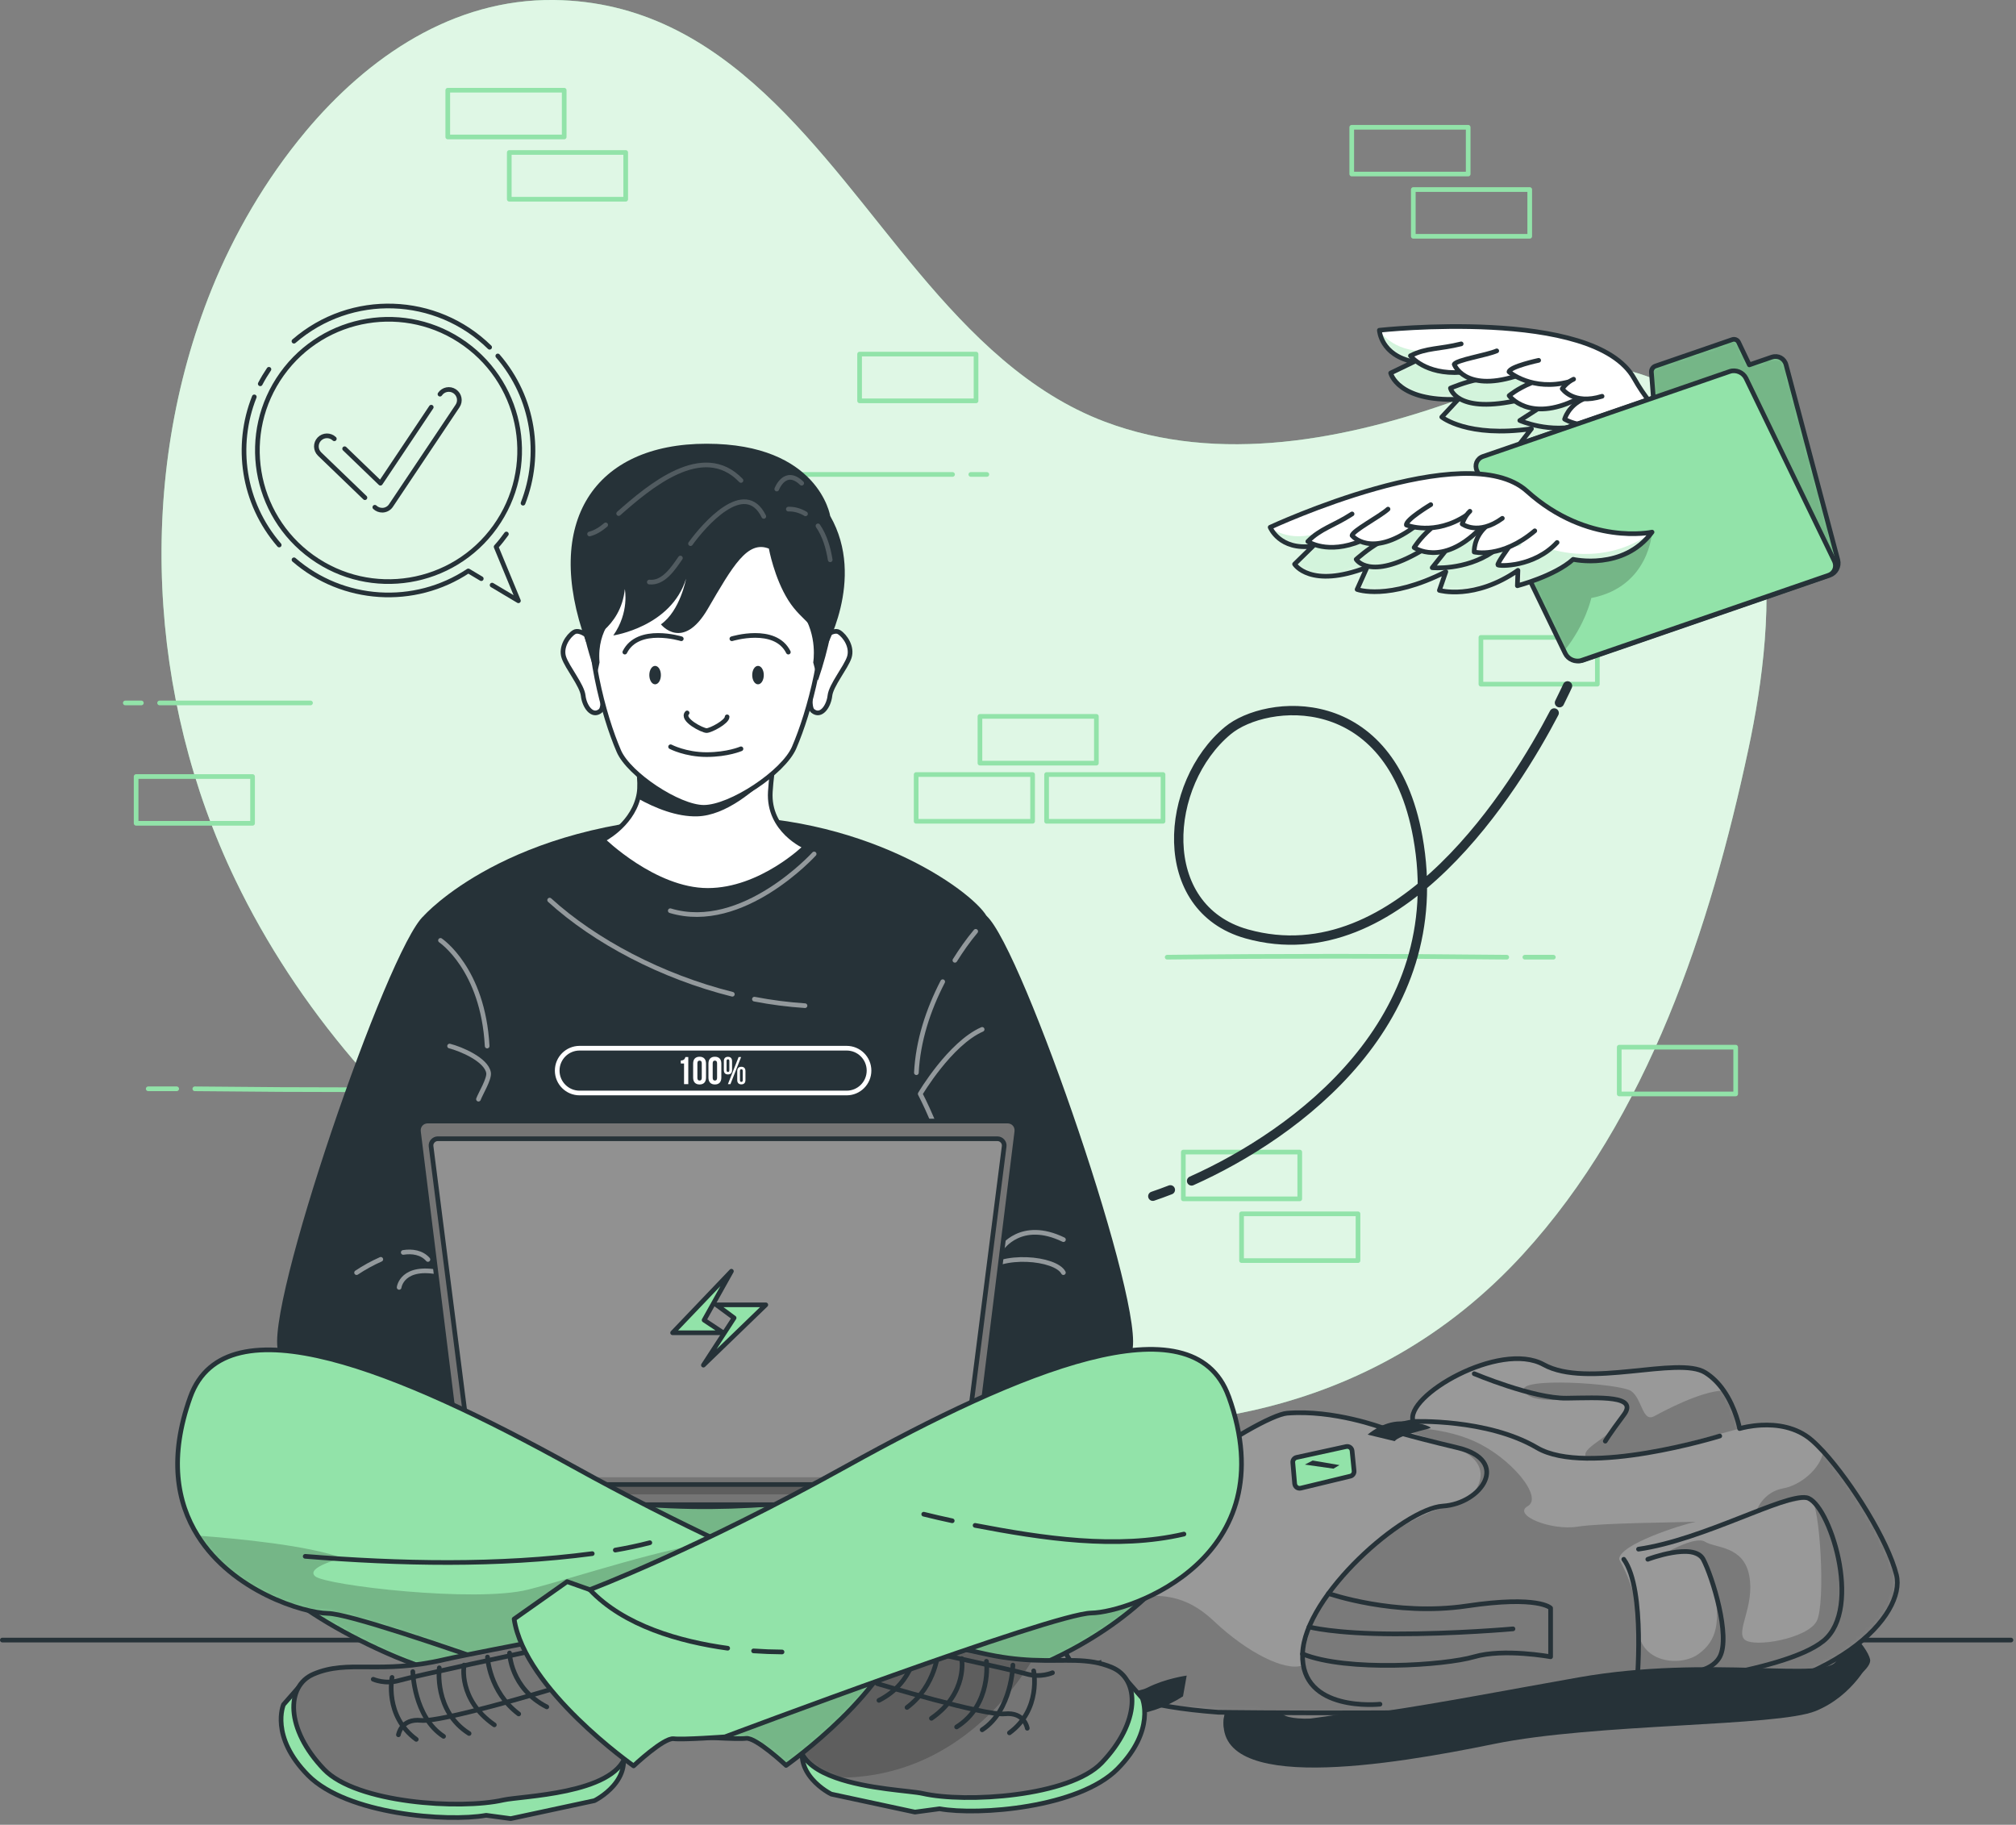 <?xml version="1.0" encoding="UTF-8"?>
<svg xmlns="http://www.w3.org/2000/svg" width="432" height="391" viewBox="0 0 432 391" fill="none">
  <rect x="0" y="0" width="432" height="391" fill="#808080" stroke="none"/>
  <g clip-path="url(#clip0_1926_209)">
    <path d="M65.41 28.26C78.86 12.18 97.05 -0.26 118.72 -3.53577e-06C155.71 0.46 175.7 33.2 196.94 58.47C207.95 71.57 220.43 84.21 236.77 90.37C261.29 99.6 288.58 94.21 312.47 85.64C323.17 81.8 335.84 76.4 347.89 79.16C384.52 87.54 380.7 132.25 374.65 160.55C366.48 198.76 353.2 239.45 326.29 268.82C261.86 339.11 145.91 296.02 87.8 239.93C83.53 235.81 79.43 231.5 75.59 226.98C65.64 215.28 57.09 202.38 50.43 188.53C31.68 149.59 29.11 102.24 45.35 61.99C50.07 50.29 56.91 38.44 65.42 28.26H65.41Z" fill="#92E3A9"></path>
    <path opacity="0.7" d="M65.41 28.26C78.86 12.18 97.05 -0.26 118.72 -3.53577e-06C155.71 0.46 175.7 33.2 196.94 58.47C207.95 71.57 220.43 84.21 236.77 90.37C261.29 99.6 288.58 94.21 312.47 85.64C323.17 81.8 335.84 76.4 347.89 79.16C384.52 87.54 380.7 132.25 374.65 160.55C366.48 198.76 353.2 239.45 326.29 268.82C261.86 339.11 145.91 296.02 87.8 239.93C83.53 235.81 79.43 231.5 75.59 226.98C65.64 215.28 57.09 202.38 50.43 188.53C31.68 149.59 29.11 102.24 45.35 61.99C50.07 50.29 56.91 38.44 65.42 28.26H65.41Z" fill="white"></path>
    <path d="M266.05 270.11H291V260.09H266.05V270.11Z" stroke="#92E3A9" stroke-linecap="round" stroke-linejoin="round"></path>
    <path d="M253.57 256.88H278.52V246.86H253.57V256.88Z" stroke="#92E3A9" stroke-linecap="round" stroke-linejoin="round"></path>
    <path d="M196.32 175.98H221.27V165.96H196.32V175.98Z" stroke="#92E3A9" stroke-linecap="round" stroke-linejoin="round"></path>
    <path d="M209.99 163.52H234.94V153.5H209.99V163.52Z" stroke="#92E3A9" stroke-linecap="round" stroke-linejoin="round"></path>
    <path d="M302.85 50.63H327.8V40.61H302.85V50.63Z" stroke="#92E3A9" stroke-linecap="round" stroke-linejoin="round"></path>
    <path d="M289.66 37.29H314.61V27.27L289.66 27.27V37.29Z" stroke="#92E3A9" stroke-linecap="round" stroke-linejoin="round"></path>
    <path d="M109.13 42.69H134.08V32.67H109.13V42.69Z" stroke="#92E3A9" stroke-linecap="round" stroke-linejoin="round"></path>
    <path d="M95.95 29.35L120.9 29.35V19.33L95.95 19.33V29.35Z" stroke="#92E3A9" stroke-linecap="round" stroke-linejoin="round"></path>
    <path d="M184.2 85.89H209.15V75.87H184.2V85.89Z" stroke="#92E3A9" stroke-linecap="round" stroke-linejoin="round"></path>
    <path d="M317.34 146.6H342.29V136.58H317.34V146.6Z" stroke="#92E3A9" stroke-linecap="round" stroke-linejoin="round"></path>
    <path d="M346.98 234.4H371.93V224.38H346.98V234.4Z" stroke="#92E3A9" stroke-linecap="round" stroke-linejoin="round"></path>
    <path d="M224.27 175.98H249.22V165.96H224.27V175.98Z" stroke="#92E3A9" stroke-linecap="round" stroke-linejoin="round"></path>
    <path d="M322.87 205.1C298.62 204.83 273.62 204.83 250.11 205.1" stroke="#92E3A9" stroke-linecap="round" stroke-linejoin="round"></path>
    <path d="M332.86 205.1H326.76" stroke="#92E3A9" stroke-linecap="round" stroke-linejoin="round"></path>
    <path d="M41.75 233.3C66 233.57 91 233.57 114.51 233.3" stroke="#92E3A9" stroke-linecap="round" stroke-linejoin="round"></path>
    <path d="M31.76 233.3H37.86" stroke="#92E3A9" stroke-linecap="round" stroke-linejoin="round"></path>
    <path d="M208.03 101.66H211.47" stroke="#92E3A9" stroke-linecap="round" stroke-linejoin="round"></path>
    <path d="M171.78 101.66H204.12" stroke="#92E3A9" stroke-linecap="round" stroke-linejoin="round"></path>
    <path d="M54.12 166.39H29.17V176.41H54.12V166.39Z" stroke="#92E3A9" stroke-linecap="round" stroke-linejoin="round"></path>
    <path d="M30.29 150.62H26.85" stroke="#92E3A9" stroke-linecap="round" stroke-linejoin="round"></path>
    <path d="M66.54 150.62H34.2" stroke="#92E3A9" stroke-linecap="round" stroke-linejoin="round"></path>
    <path d="M0.5 351.42H430.92" stroke="#263238" stroke-linecap="round" stroke-linejoin="round"></path>
    <path d="M264.99 361.58C264.99 361.58 258.55 370.7 265.21 373.75C271.88 376.8 330.94 369.78 358.58 369.49C386.22 369.2 401.32 358.8 400.74 355.63C400.15 352.46 393.4 346.45 393.4 346.45L388.71 351.94C388.71 351.94 393.75 353.43 393.57 355.75C393.4 358.07 375.12 365.62 352.09 362.44C329.06 359.26 279.98 369.12 276.12 368.68C272.25 368.24 275.95 359.54 275.95 359.54L264.99 361.57V361.58Z" fill="#263238"></path>
    <path d="M357.71 365.22C321.4 367.74 261.07 366.89 261.07 366.89C229.93 364.62 224.03 354.35 228.93 342.66C236.5 324.65 269.75 303.31 275.81 302.81C285.8 302 296.33 305.97 296.33 305.97L302.83 304.6C300.83 299.21 321.38 287.21 330.77 292.39C340.15 297.58 359.57 290.46 365.42 294.11C367.04 295.12 368.33 296.49 369.34 297.94C371.99 301.73 372.77 306.1 372.77 306.1C372.77 306.1 372.77 306.1 372.8 306.09C372.82 306.09 372.85 306.08 372.88 306.07C372.88 306.07 372.88 306.07 372.9 306.07C373.37 305.93 375.11 305.49 377.4 305.37C380.62 305.2 384.91 305.69 388.27 308.62C389.04 309.29 389.86 310.11 390.72 311.04C396.78 317.66 404.58 330.17 406.38 337.47C408.43 345.8 394.01 362.69 357.71 365.22Z" fill="#999999"></path>
    <mask id="mask0_1926_209" style="mask-type:luminance" maskUnits="userSpaceOnUse" x="227" y="291" width="180" height="77">
      <path d="M357.71 365.22C321.4 367.74 261.07 366.89 261.07 366.89C229.93 364.62 224.03 354.35 228.93 342.66C236.5 324.65 269.75 303.31 275.81 302.81C285.8 302 296.33 305.97 296.33 305.97L302.83 304.6C300.83 299.21 321.38 287.21 330.77 292.39C340.15 297.58 359.57 290.46 365.42 294.11C367.04 295.12 368.33 296.49 369.34 297.94C371.99 301.73 372.77 306.1 372.77 306.1C372.77 306.1 372.77 306.1 372.8 306.09C372.82 306.09 372.85 306.08 372.88 306.07C372.88 306.07 372.88 306.07 372.9 306.07C373.37 305.93 375.11 305.49 377.4 305.37C380.62 305.2 384.91 305.69 388.27 308.62C389.04 309.29 389.86 310.11 390.72 311.04C396.78 317.66 404.58 330.17 406.38 337.47C408.43 345.8 394.01 362.69 357.71 365.22Z" fill="white"></path>
    </mask>
    <g mask="url(#mask0_1926_209)">
      <path opacity="0.2" d="M326.58 298.06C324.81 294.95 347.16 296.42 349.53 298.06C351.91 299.7 351.91 304.84 354.48 303.45C356.53 302.35 364.34 298.12 369.34 297.94C371.99 301.73 372.77 306.1 372.77 306.1C372.77 306.1 342.02 314.79 340.04 312.48C338.06 310.18 345.58 308.25 347.95 303.18C350.32 298.11 340.83 299.5 338.86 299.54C336.88 299.57 328.35 301.16 326.58 298.06Z" fill="black"></path>
      <path opacity="0.2" d="M357.71 365.22C321.4 367.74 261.07 366.89 261.07 366.89C229.93 364.62 224.03 354.35 228.93 342.66C230.13 343.6 232.19 344.02 235.57 343.37C246.68 341.23 253 340.64 260.13 347.36C267.25 354.09 275.37 358.18 279.11 356.86C279.11 356.86 279.63 342 294.11 331.33C308.59 320.66 312 323.69 314.89 320.86C317.79 318.03 319.49 312.9 311.19 309.94C302.9 306.99 298.85 305.97 298.85 305.97C298.85 305.97 307.99 305.26 315.91 308.81C323.82 312.35 330.74 320.82 327.38 322.72C324.02 324.62 332.32 328.03 338.06 327.12C343.14 326.3 360 326.21 363.38 326.07C360.35 326.71 346.96 330.9 346.96 334.12C346.96 334.12 351.1 340.92 351.07 348.61C351.04 356.29 360.04 357.28 363.98 354.4C367.93 351.52 368.71 347.57 367.23 340.05C365.75 332.53 361.61 331.97 356.26 333.14C356.26 333.14 363.18 328.97 365.36 330.35C367.53 331.74 373.66 331.15 374.85 337.67C376.04 344.2 371.88 349.54 373.86 351.32C375.84 353.1 387.31 351.12 389.29 347.36C391.27 343.61 389.96 321.79 388.05 321.33C386.17 320.88 376.59 323.8 376.32 323.88C376.4 323.63 377.76 319.68 382.17 318.9C385.69 318.28 390.03 314.82 390.72 311.04C396.78 317.66 404.58 330.17 406.38 337.47C408.43 345.8 394.01 362.69 357.71 365.22Z" fill="black"></path>
    </g>
    <path d="M357.71 365.22C321.4 367.74 261.07 366.89 261.07 366.89C229.93 364.62 224.03 354.35 228.93 342.66C236.5 324.65 269.75 303.31 275.81 302.81C285.8 302 296.33 305.97 296.33 305.97L302.83 304.6C300.83 299.21 321.38 287.21 330.77 292.39C340.15 297.58 359.57 290.46 365.42 294.11C367.04 295.12 368.33 296.49 369.34 297.94C371.99 301.73 372.77 306.1 372.77 306.1C372.77 306.1 372.77 306.1 372.8 306.09C372.82 306.09 372.85 306.08 372.88 306.07C372.88 306.07 372.88 306.07 372.9 306.07C373.37 305.93 375.11 305.49 377.4 305.37C380.62 305.2 384.91 305.69 388.27 308.62C389.04 309.29 389.86 310.11 390.72 311.04C396.78 317.66 404.58 330.17 406.38 337.47C408.43 345.8 394.01 362.69 357.71 365.22Z" stroke="#263238" stroke-linecap="round" stroke-linejoin="round"></path>
    <path d="M296.33 305.96C296.33 305.96 300.88 307.48 312.35 310.21C323.82 312.94 317.49 322.19 309.19 322.71C300.88 323.23 279.52 341.78 279.12 354.39C278.72 367 295.71 365.16 295.71 365.16" stroke="#263238" stroke-linecap="round" stroke-linejoin="round"></path>
    <path d="M302.84 304.59C302.84 304.59 318.68 303.92 329.36 310.21C340.04 316.5 368.52 307.7 368.52 307.7" stroke="#263238" stroke-linecap="round" stroke-linejoin="round"></path>
    <path d="M347.95 334.11C352.7 340.63 350.72 361.49 350.72 361.49C350.72 361.49 382.09 358.63 390.73 351.61C399.37 344.59 391.86 321.75 387.11 320.91C382.36 320.07 364.96 329.97 351.11 331.94" stroke="#263238" stroke-linecap="round" stroke-linejoin="round"></path>
    <path d="M353.1 334.11C353.1 334.11 362.99 330.36 364.97 334.11C366.95 337.86 370.87 350.59 368.53 355C366.19 359.41 357.45 358.59 357.45 358.59" stroke="#263238" stroke-linecap="round" stroke-linejoin="round"></path>
    <path d="M315.91 294.35C315.91 294.35 328.55 299.68 335.68 299.59C342.81 299.5 351.12 298.95 347.95 303.18C344.79 307.41 343.99 308.8 343.99 308.8" stroke="#263238" stroke-linecap="round" stroke-linejoin="round"></path>
    <path d="M284.68 341.44C284.68 341.44 298.89 346.4 314.32 344.11C329.75 341.82 332.27 344.56 332.27 344.56V355C332.27 355 322.23 353.15 315.9 355C309.57 356.85 288.6 358.26 279.11 354.39" stroke="#263238" stroke-linecap="round" stroke-linejoin="round"></path>
    <path d="M280.51 348.6C280.51 348.6 285.74 350.06 298.84 350.1C311.94 350.13 324.21 349.02 324.21 349.02" stroke="#263238" stroke-linecap="round" stroke-linejoin="round"></path>
    <path d="M277.43 317.94L277.03 313.39C276.98 312.87 277.33 312.39 277.85 312.28L288.47 309.96C289.08 309.83 289.67 310.25 289.73 310.88L290.16 315.18C290.21 315.7 289.87 316.18 289.37 316.3L278.73 318.87C278.11 319.02 277.5 318.58 277.44 317.95L277.43 317.94Z" fill="#92E3A9" stroke="#263238" stroke-linecap="round" stroke-linejoin="round"></path>
    <path d="M281.29 312.95L287.03 313.93L285.74 314.69L279.61 313.82L281.29 312.95Z" fill="#263238"></path>
    <path d="M293.06 307.4C293.06 307.4 296.23 304.57 300.08 304.57C303.94 304.57 306.9 305.76 306.51 305.99C306.11 306.22 299.98 307.43 298.85 308.8L293.06 307.4Z" fill="#263238"></path>
    <path d="M236 355.66C236 355.66 223.54 359.73 230.26 364.47C236.99 369.22 246.08 368.23 253.5 363.48L254.29 359.03C254.29 359.03 249.74 359.65 245.88 361.61C242.02 363.58 233.02 361.6 233.62 360.51C234.21 359.42 235.8 359.42 235.8 359.42L236 355.65V355.66Z" fill="#263238"></path>
    <path d="M274.39 366.59C275.32 371.56 310.08 364.39 338.3 359.41C366.52 354.43 391.51 360.2 393.58 355.77C395.65 351.34 400.75 355.64 400.75 355.64C400.75 355.64 397.36 363.23 389.08 366.62C380.8 370.01 341.91 369.22 320.1 373.69C298.29 378.16 259.55 384.67 262.33 367.7L274.39 366.6V366.59Z" fill="#263238"></path>
    <path d="M40.68 309.38C40.68 309.38 40.11 335.15 82.77 354.15C125.43 373.15 241.43 382.42 262.56 315.45L196.85 296.58H108.71L89.3 305.37L40.67 309.37L40.68 309.38Z" fill="#92E3A9"></path>
    <mask id="mask1_1926_209" style="mask-type:luminance" maskUnits="userSpaceOnUse" x="40" y="296" width="223" height="73">
      <path d="M40.68 309.38C40.68 309.38 40.11 335.15 82.77 354.15C125.43 373.15 241.43 382.42 262.56 315.45L196.85 296.58H108.71L89.3 305.37L40.67 309.37L40.68 309.38Z" fill="white"></path>
    </mask>
    <g mask="url(#mask1_1926_209)">
      <path opacity="0.2" d="M40.68 309.38C40.68 309.38 40.11 335.15 82.77 354.15C125.43 373.15 241.43 382.42 262.56 315.45L196.85 296.58H108.71L89.3 305.37L40.67 309.37L40.68 309.38Z" fill="black"></path>
    </g>
    <path d="M40.68 309.38C40.68 309.38 40.11 335.15 82.77 354.15C125.43 373.15 241.43 382.42 262.56 315.45L196.85 296.58H108.71L89.3 305.37L40.67 309.37L40.68 309.38Z" stroke="#263238" stroke-linecap="round" stroke-linejoin="round"></path>
    <path d="M90.8 196.24C83.06 203.15 56.22 281.28 59.69 289.76C63.16 298.24 108.66 306.07 108.66 306.07C108.66 306.07 104.16 217.9 103.93 216.42C103.7 214.95 90.8 196.24 90.8 196.24Z" fill="#263238"></path>
    <path d="M211.39 196.24C219.13 203.15 245.97 281.28 242.5 289.76C239.03 298.24 193.53 306.07 193.53 306.07C193.53 306.07 198.03 217.9 198.26 216.42C198.49 214.95 211.39 196.24 211.39 196.24Z" fill="#263238"></path>
    <path d="M90.8 196.24C90.8 196.24 108.66 176.06 150.9 174.86C184.84 173.9 208.07 190.71 211.39 196.24C214.71 201.77 196.3 275.48 196.3 275.48L206.6 315.16C206.6 315.16 151.32 333.59 101.93 315.16L108.56 273.27C108.56 273.27 91.16 206.56 90.8 196.24Z" fill="#263238"></path>
    <g opacity="0.5">
      <path d="M174.46 182.98C174.46 182.98 159.16 199.84 143.63 195.14" stroke="white" stroke-linecap="round" stroke-linejoin="round"></path>
      <path d="M161.66 214.09C165.23 214.78 168.86 215.25 172.5 215.49" stroke="white" stroke-linecap="round" stroke-linejoin="round"></path>
      <path d="M117.78 192.87C127.48 201.7 141.81 209.26 156.93 213.04" stroke="white" stroke-linecap="round" stroke-linejoin="round"></path>
      <path d="M202.01 210.35C198.89 216.39 196.71 223.03 196.37 229.85" stroke="white" stroke-linecap="round" stroke-linejoin="round"></path>
      <path d="M209.08 199.56C207.44 201.51 205.97 203.61 204.62 205.77" stroke="white" stroke-linecap="round" stroke-linejoin="round"></path>
      <path d="M210.46 220.57C203.55 223.61 197.19 234.39 197.19 234.39C197.19 234.39 201.61 242.68 203.82 252.08" stroke="white" stroke-linecap="round" stroke-linejoin="round"></path>
      <path d="M199.96 278.06C199.96 278.06 206.43 277.01 210.46 272.69C214.5 268.37 226.22 269.53 227.87 272.69" stroke="white" stroke-linecap="round" stroke-linejoin="round"></path>
      <path d="M214.61 267.52C214.61 267.52 218.76 261.2 227.88 265.62" stroke="white" stroke-linecap="round" stroke-linejoin="round"></path>
      <path d="M94.39 201.5C94.39 201.5 103.5 207.57 104.39 224.14" stroke="white" stroke-linecap="round" stroke-linejoin="round"></path>
      <path d="M100.59 240.78C98.12 247.61 95.44 254.59 94.09 261.75" stroke="white" stroke-linecap="round" stroke-linejoin="round"></path>
      <path d="M96.34 224.14C98.76 224.75 104.22 227.05 104.69 229.86C104.91 231.17 102.98 234.31 102.53 235.52" stroke="white" stroke-linecap="round" stroke-linejoin="round"></path>
      <path d="M86.41 268.36C88.31 268.05 90.38 268.36 91.7 269.87" stroke="white" stroke-linecap="round" stroke-linejoin="round"></path>
      <path d="M76.41 272.69C78.05 271.6 79.79 270.64 81.6 269.84" stroke="white" stroke-linecap="round" stroke-linejoin="round"></path>
      <path d="M85.53 275.85C85.53 275.85 86.12 270.92 94.39 272.69C102.66 274.46 122.28 280.55 122.28 280.55" stroke="white" stroke-linecap="round" stroke-linejoin="round"></path>
    </g>
    <path d="M172.61 181.44C172.61 181.44 163.11 190.79 151.66 190.79C140.21 190.79 129.18 179.96 129.18 179.96C129.18 179.96 135.11 177.01 136.7 171.1C136.8 170.75 136.88 170.38 136.94 170.01C137.37 167.42 136.68 163.05 135.68 158.66C134.11 151.81 131.78 144.95 131.78 144.95H168.93C168.93 144.95 167.17 153.52 166.01 161.42C165.8 162.87 165.6 164.29 165.45 165.64C165.28 167.09 165.14 168.44 165.07 169.64C164.56 178.01 172.61 181.44 172.61 181.44Z" fill="white" stroke="#263238" stroke-linecap="round" stroke-linejoin="round"></path>
    <path d="M207.58 315.23V319.52C207.58 319.76 207.55 319.98 207.5 320.2C207.19 321.46 206.05 322.41 204.68 322.41H102.89C101.52 322.41 100.37 321.46 100.07 320.2C100.01 319.98 99.99 319.75 99.99 319.52V315.23H207.59H207.58Z" fill="#757575"></path>
    <mask id="mask2_1926_209" style="mask-type:luminance" maskUnits="userSpaceOnUse" x="99" y="315" width="109" height="8">
      <path d="M207.58 315.23V319.52C207.58 319.76 207.55 319.98 207.5 320.2C207.19 321.46 206.05 322.41 204.68 322.41H102.89C101.52 322.41 100.37 321.46 100.07 320.2C100.01 319.98 99.99 319.75 99.99 319.52V315.23H207.59H207.58Z" fill="white"></path>
    </mask>
    <g mask="url(#mask2_1926_209)">
      <path opacity="0.2" d="M207.58 315.23V319.52C207.58 319.76 207.55 319.98 207.5 320.2H100.07C100.01 319.98 99.99 319.75 99.99 319.52V315.23H207.59H207.58Z" fill="black"></path>
    </g>
    <path d="M207.58 315.23V319.52C207.58 319.76 207.55 319.98 207.5 320.2C207.19 321.46 206.05 322.41 204.68 322.41H102.89C101.52 322.41 100.37 321.46 100.07 320.2C100.01 319.98 99.99 319.75 99.99 319.52V315.23H207.59H207.58Z" stroke="#263238" stroke-linecap="round" stroke-linejoin="round"></path>
    <path d="M206.57 318.09H100.98C99.91 318.09 98.95 317.35 98.84 316.44L89.67 242.48C89.52 241.23 90.41 240.21 91.67 240.21H215.89C217.15 240.21 218.04 241.23 217.89 242.48L208.72 316.44C208.61 317.35 207.65 318.09 206.58 318.09H206.57Z" fill="#757575" stroke="#263238" stroke-linecap="round" stroke-linejoin="round"></path>
    <path opacity="0.2" d="M101.41 316.54L92.37 245.61C92.26 244.78 92.96 244 93.8 244H213.75C214.59 244 215.29 244.78 215.18 245.61L206.14 316.54" fill="white"></path>
    <path d="M101.41 316.54L92.37 245.61C92.26 244.78 92.96 244 93.8 244H213.75C214.59 244 215.29 244.78 215.18 245.61L206.14 316.54" stroke="#263238" stroke-linecap="round" stroke-linejoin="round"></path>
    <path d="M154.98 285.58H144.13L156.73 272.39L150.88 282.86L154.98 285.58Z" fill="#92E3A9" stroke="#263238" stroke-linecap="round" stroke-linejoin="round"></path>
    <path d="M150.73 292.51L164.1 279.59H153.51L157.31 282.39L150.73 292.51Z" fill="#92E3A9" stroke="#263238" stroke-linecap="round" stroke-linejoin="round"></path>
    <path d="M241.57 360.21L244.76 363.85C244.76 363.85 247.74 370.67 239.47 379.02C231.2 387.37 209.69 389.06 201.33 387.57L196.06 388.28L178.13 384.43C178.13 384.43 169.05 379.99 172.76 372.2C176.47 364.41 241.56 360.22 241.56 360.22L241.57 360.21Z" fill="#92E3A9" stroke="#263238" stroke-linecap="round" stroke-linejoin="round"></path>
    <path d="M236.07 377.73C229.14 384.95 206.93 386.39 197.67 384.28C195.14 383.71 185.93 383.37 179.07 380.91C175.37 379.6 172.35 377.67 171.43 374.75C168.78 366.42 192.21 350.58 192.21 350.58C192.21 350.58 207.16 353.46 210.26 354.2C214.52 355.19 218.09 355.58 221.22 355.72C228.33 356.03 233.14 355.08 238.35 357.31C244.29 359.87 244.37 369.06 236.07 377.73Z" fill="#757575"></path>
    <mask id="mask3_1926_209" style="mask-type:luminance" maskUnits="userSpaceOnUse" x="171" y="350" width="72" height="36">
      <path d="M236.07 377.73C229.14 384.95 206.93 386.39 197.67 384.28C195.14 383.71 185.93 383.37 179.07 380.91C175.37 379.6 172.35 377.67 171.43 374.75C168.78 366.42 192.21 350.58 192.21 350.58C192.21 350.58 207.16 353.46 210.26 354.2C214.52 355.19 218.09 355.58 221.22 355.72C228.33 356.03 233.14 355.08 238.35 357.31C244.29 359.87 244.37 369.06 236.07 377.73Z" fill="white"></path>
    </mask>
    <g mask="url(#mask3_1926_209)">
      <path opacity="0.2" d="M221.22 355.72C215.88 364.44 202.55 381.18 179.07 380.92C175.37 379.61 172.35 377.68 171.43 374.76C168.78 366.43 192.21 350.59 192.21 350.59C192.21 350.59 207.16 353.47 210.26 354.21C214.52 355.2 218.09 355.59 221.22 355.73V355.72Z" fill="black"></path>
    </g>
    <path d="M236.07 377.73C229.14 384.95 206.93 386.39 197.67 384.28C195.14 383.71 185.93 383.37 179.07 380.91C175.37 379.6 172.35 377.67 171.43 374.75C168.78 366.42 192.21 350.58 192.21 350.58C192.21 350.58 207.16 353.46 210.26 354.2C214.52 355.19 218.09 355.58 221.22 355.72C228.33 356.03 233.14 355.08 238.35 357.31C244.29 359.87 244.37 369.06 236.07 377.73Z" stroke="#263238" stroke-linecap="round" stroke-linejoin="round"></path>
    <path d="M187.96 360.74C187.96 360.74 210.97 367.68 215.28 367.23C219.59 366.78 220.13 370.32 220.13 370.32" stroke="#263238" stroke-linecap="round" stroke-linejoin="round"></path>
    <path d="M191.65 352.37C191.65 352.37 216.89 357.77 219.94 358.67C222.99 359.57 225.53 358.42 225.53 358.42" stroke="#263238" stroke-linecap="round" stroke-linejoin="round"></path>
    <path d="M196.32 352.79C196.32 352.79 196.15 360.35 188.34 364.34" stroke="#263238" stroke-linecap="round" stroke-linejoin="round"></path>
    <path d="M201.05 353.66C201.05 353.66 200.69 361.11 194.36 365.86" stroke="#263238" stroke-linecap="round" stroke-linejoin="round"></path>
    <path d="M206.08 355.38C206.08 355.38 207.44 362.76 199.59 368.19" stroke="#263238" stroke-linecap="round" stroke-linejoin="round"></path>
    <path d="M211.38 355.97C211.38 355.97 212.57 365.27 204.99 370.04" stroke="#263238" stroke-linecap="round" stroke-linejoin="round"></path>
    <path d="M217.05 356.78C217.05 356.78 216.85 366.49 210.46 370.65" stroke="#263238" stroke-linecap="round" stroke-linejoin="round"></path>
    <path d="M221.5 358.02C221.5 358.02 223.18 366.27 216.31 371.3" stroke="#263238" stroke-linecap="round" stroke-linejoin="round"></path>
    <path d="M193.98 346.75C191.74 361.86 168.45 378.28 168.45 378.28C168.45 378.28 161.99 372.23 159.87 372.48C157.73 372.73 148.86 372.1 148.86 372.1C148.86 372.1 78.67 345.84 70.28 345.7C65.03 345.62 49.86 341 42.36 329.04C37.9 321.94 36.16 312.24 40.77 299.37C48.37 278.14 85.84 293.78 122.57 314.07C134.77 320.82 145.6 326.23 154.35 330.35C168.9 337.2 177.74 340.5 177.74 340.5L182.6 338.77L193.97 346.75H193.98Z" fill="#92E3A9"></path>
    <mask id="mask4_1926_209" style="mask-type:luminance" maskUnits="userSpaceOnUse" x="38" y="289" width="156" height="90">
      <path d="M193.98 346.75C191.74 361.86 168.45 378.28 168.45 378.28C168.45 378.28 161.99 372.23 159.87 372.48C157.73 372.73 148.86 372.1 148.86 372.1C148.86 372.1 78.67 345.84 70.28 345.7C65.03 345.62 49.86 341 42.36 329.04C37.9 321.94 36.16 312.24 40.77 299.37C48.37 278.14 85.84 293.78 122.57 314.07C134.77 320.82 145.6 326.23 154.35 330.35C168.9 337.2 177.74 340.5 177.74 340.5L182.6 338.77L193.97 346.75H193.98Z" fill="white"></path>
    </mask>
    <g mask="url(#mask4_1926_209)">
      <path opacity="0.2" d="M193.98 346.75C191.74 361.86 168.45 378.28 168.45 378.28C168.45 378.28 161.99 372.23 159.87 372.48C157.73 372.73 148.86 372.1 148.86 372.1C148.86 372.1 78.67 345.84 70.28 345.7C65.03 345.62 49.86 341 42.36 329.04C51.18 329.7 66.19 331.16 73.34 333.85C73.34 333.85 65.33 335.83 67.54 337.76C69.75 339.7 101.86 343.46 113.16 340.61C123.37 338.04 143.78 331.09 154.34 330.35C168.89 337.2 177.73 340.5 177.73 340.5L182.59 338.77L193.96 346.75H193.98Z" fill="black"></path>
    </g>
    <path d="M193.98 346.75C191.74 361.86 168.45 378.28 168.45 378.28C168.45 378.28 161.99 372.23 159.87 372.48C157.73 372.73 148.86 372.1 148.86 372.1C148.86 372.1 78.67 345.84 70.28 345.7C65.03 345.62 49.86 341 42.36 329.04C37.9 321.94 36.16 312.24 40.77 299.37C48.37 278.14 85.84 293.78 122.57 314.07C134.77 320.82 145.6 326.23 154.35 330.35C168.9 337.2 177.74 340.5 177.74 340.5L182.6 338.77L193.97 346.75H193.98Z" stroke="#263238" stroke-linecap="round" stroke-linejoin="round"></path>
    <path d="M131.85 332.14C134.34 331.71 136.81 331.2 139.25 330.56" stroke="#263238" stroke-linecap="round" stroke-linejoin="round"></path>
    <path d="M65.4 333.48C85.73 335.11 106.67 335.57 126.91 332.9" stroke="#263238" stroke-linecap="round" stroke-linejoin="round"></path>
    <path d="M63.94 361.61L60.75 365.25C60.75 365.25 57.77 372.07 66.04 380.42C74.31 388.77 95.82 390.46 104.18 388.97L109.45 389.68L127.38 385.83C127.38 385.83 136.46 381.39 132.75 373.6C129.04 365.81 63.95 361.62 63.95 361.62L63.94 361.61Z" fill="#92E3A9" stroke="#263238" stroke-linecap="round" stroke-linejoin="round"></path>
    <path d="M113.31 351.98C113.31 351.98 98.36 354.86 95.26 355.59C81.36 358.87 74.67 355.5 67.17 358.72C61.23 361.27 61.14 370.47 69.44 379.13C76.37 386.36 98.58 387.8 107.84 385.69C111.73 384.81 131.44 384.47 134.09 376.15C136.74 367.83 113.31 351.99 113.31 351.99V351.98Z" fill="#757575" stroke="#263238" stroke-linecap="round" stroke-linejoin="round"></path>
    <path d="M117.55 362.14C117.55 362.14 94.54 369.08 90.23 368.63C85.92 368.18 85.38 371.72 85.38 371.72" stroke="#263238" stroke-linecap="round" stroke-linejoin="round"></path>
    <path d="M113.86 353.77C113.86 353.77 88.62 359.17 85.57 360.07C82.52 360.97 79.98 359.82 79.98 359.82" stroke="#263238" stroke-linecap="round" stroke-linejoin="round"></path>
    <path d="M109.19 354.19C109.19 354.19 109.36 361.75 117.17 365.74" stroke="#263238" stroke-linecap="round" stroke-linejoin="round"></path>
    <path d="M104.46 355.05C104.46 355.05 104.82 362.5 111.15 367.25" stroke="#263238" stroke-linecap="round" stroke-linejoin="round"></path>
    <path d="M99.44 356.78C99.44 356.78 98.08 364.16 105.93 369.59" stroke="#263238" stroke-linecap="round" stroke-linejoin="round"></path>
    <path d="M94.13 357.37C94.13 357.37 92.94 366.67 100.52 371.44" stroke="#263238" stroke-linecap="round" stroke-linejoin="round"></path>
    <path d="M88.46 358.18C88.46 358.18 88.66 367.89 95.05 372.05" stroke="#263238" stroke-linecap="round" stroke-linejoin="round"></path>
    <path d="M84.01 359.42C84.01 359.42 82.33 367.67 89.2 372.7" stroke="#263238" stroke-linecap="round" stroke-linejoin="round"></path>
    <path d="M263.28 299.23C255.63 278.01 218.2 293.72 181.51 314.09C149.07 332.1 126.39 340.62 126.39 340.62L121.53 338.9L110.17 346.91C112.43 362.01 135.77 378.38 135.77 378.38C135.77 378.38 142.2 372.32 144.34 372.56C146.47 372.81 155.34 372.16 155.34 372.16C155.34 372.16 225.49 345.77 233.87 345.62C242.25 345.48 275.75 333.79 263.29 299.23H263.28Z" fill="#92E3A9" stroke="#263238" stroke-linecap="round" stroke-linejoin="round"></path>
    <path d="M161.48 353.74C163.51 353.88 165.54 353.96 167.58 353.97" stroke="#263238" stroke-linecap="round" stroke-linejoin="round"></path>
    <path d="M126.38 340.61C133.71 348.39 145.75 351.77 155.93 353.17" stroke="#263238" stroke-linecap="round" stroke-linejoin="round"></path>
    <path d="M208.95 326.85C223.3 329.59 239.26 332.08 253.7 328.71" stroke="#263238" stroke-linecap="round" stroke-linejoin="round"></path>
    <path d="M197.94 324.45C199.97 324.96 202 325.42 204.05 325.86" stroke="#263238" stroke-linecap="round" stroke-linejoin="round"></path>
    <path d="M166.01 161.42C165.8 162.87 165.6 164.29 165.45 165.64C161.71 169.47 155.5 174.74 149.44 174.92C145.05 175.05 140.42 173.17 136.7 171.1C136.8 170.75 136.88 170.38 136.94 170.01C137.37 167.42 136.68 163.05 135.68 158.66L166.01 161.42Z" fill="#263238"></path>
    <path d="M175.72 137.17C175.72 137.17 178.45 134.6 179.79 135.45C181.13 136.29 182.71 138.68 181.98 140.87C181.25 143.05 178.08 146.85 177.84 149.06C177.6 151.28 175.95 153.79 174.15 152.32C172.35 150.85 175.72 137.18 175.72 137.18V137.17Z" fill="white" stroke="#263238" stroke-linecap="round" stroke-linejoin="round"></path>
    <path d="M127.09 137.17C127.09 137.17 124.36 134.6 123.02 135.45C121.68 136.29 120.09 138.68 120.83 140.87C121.56 143.05 124.73 146.85 124.97 149.06C125.21 151.28 126.86 153.79 128.66 152.32C130.46 150.85 127.09 137.18 127.09 137.18V137.17Z" fill="white" stroke="#263238" stroke-linecap="round" stroke-linejoin="round"></path>
    <path d="M150.81 102.09C186.31 102.09 176.7 145.01 170.17 160.19C167.88 165.52 156.56 172.99 150.81 172.99C145.46 172.99 134.77 165.95 132.61 160.95C126 145.7 116.98 102.09 150.81 102.09Z" fill="white" stroke="#263238" stroke-linecap="round" stroke-linejoin="round"></path>
    <path d="M156.83 136.87C156.83 136.87 166.07 134.01 168.93 139.73" stroke="#263238" stroke-linecap="round" stroke-linejoin="round"></path>
    <path d="M163.67 144.65C163.67 145.74 163.12 146.63 162.43 146.63C161.74 146.63 161.19 145.75 161.19 144.65C161.19 143.55 161.74 142.68 162.43 142.68C163.12 142.68 163.67 143.56 163.67 144.65Z" fill="#263238"></path>
    <path d="M145.99 136.87C145.99 136.87 136.75 134.01 133.89 139.73" stroke="#263238" stroke-linecap="round" stroke-linejoin="round"></path>
    <path d="M139.14 144.65C139.14 145.74 139.69 146.63 140.38 146.63C141.07 146.63 141.62 145.75 141.62 144.65C141.62 143.55 141.07 142.68 140.38 142.68C139.69 142.68 139.14 143.56 139.14 144.65Z" fill="#263238"></path>
    <path d="M147.24 152.76C145.9 154.19 150.54 156.54 151.41 156.54C152.28 156.54 155.81 154.69 155.81 153.6" fill="white"></path>
    <path d="M147.24 152.76C145.9 154.19 150.54 156.54 151.41 156.54C152.28 156.54 155.81 154.69 155.81 153.6" stroke="#263238" stroke-linecap="round" stroke-linejoin="round"></path>
    <path d="M165.54 114.18C165.54 114.18 152.81 118.97 138.18 114.18C138.18 114.18 133.39 113.9 131.5 116.31C129.61 118.72 131.5 126.16 132 129.18C132.5 132.21 127.84 134.31 128.47 141.95L127.84 144.84C127.84 144.84 122.67 131.7 123.93 121.11C125.19 110.52 130.86 106.99 130.86 106.99C130.86 106.99 133.91 97.84 151.77 97.91C171.02 97.98 172.96 108.4 172.96 108.4C172.96 108.4 184.94 117.44 175.28 145.81L174.26 141.94C174.26 141.94 175.28 136.23 171.82 131.18C170.14 128.73 172.83 121.35 172.2 117.57C171.57 113.79 165.52 114.17 165.52 114.17L165.54 114.18Z" fill="#263238"></path>
    <path d="M143.7 160.01C143.7 160.01 146.89 161.69 151.41 161.69C155.93 161.69 158.78 160.45 158.78 160.45" fill="white"></path>
    <path d="M143.7 160.01C143.7 160.01 146.89 161.69 151.41 161.69C155.93 161.69 158.78 160.45 158.78 160.45" stroke="#263238" stroke-linecap="round" stroke-linejoin="round"></path>
    <path d="M164.76 117.56C164.76 117.56 165.9 123.83 168.92 128.62C171.94 133.41 175.46 133.89 176.47 139.73C176.47 139.73 185.69 124.19 177.9 110.56C177.9 110.56 175.45 95.08 151.41 95.08C127.37 95.08 116.24 111.83 125.58 137.54C125.58 137.54 133.04 134.69 133.89 126.22C133.89 126.22 134.92 131.17 131.42 136.16C131.42 136.16 143.8 134.33 147.01 124.01C147.01 124.01 145.76 130.87 141.63 133.78C141.63 133.78 146.3 139.68 151.67 130.46C157.04 121.25 160.17 115.72 164.78 117.56H164.76Z" fill="#263238"></path>
    <path opacity="0.2" d="M145.8 119.57C144.3 121.72 142.19 125.04 139.14 124.72" stroke="white" stroke-linecap="round" stroke-linejoin="round"></path>
    <path opacity="0.2" d="M163.67 110.65C159.62 102.41 150.84 112.5 147.97 116.49" stroke="white" stroke-linecap="round" stroke-linejoin="round"></path>
    <path opacity="0.2" d="M129.79 112.47C128.77 113.34 127.64 114.08 126.34 114.42" stroke="white" stroke-linecap="round" stroke-linejoin="round"></path>
    <path opacity="0.2" d="M158.78 102.95C150.61 94.41 139.03 104.35 132.57 110.04" stroke="white" stroke-linecap="round" stroke-linejoin="round"></path>
    <path opacity="0.2" d="M175.28 112.68C176.75 114.83 177.49 117.41 177.9 119.95" stroke="white" stroke-linecap="round" stroke-linejoin="round"></path>
    <path opacity="0.2" d="M168.93 109.09C170.22 109.04 171.51 109.43 172.61 110.1" stroke="white" stroke-linecap="round" stroke-linejoin="round"></path>
    <path opacity="0.2" d="M166.45 104.79C166.45 104.79 168.22 100.11 171.79 103.54" stroke="white" stroke-linecap="round" stroke-linejoin="round"></path>
    <path d="M181.42 224.6H124.2C121.549 224.6 119.4 226.749 119.4 229.4C119.4 232.051 121.549 234.2 124.2 234.2H181.42C184.071 234.2 186.22 232.051 186.22 229.4C186.22 226.749 184.071 224.6 181.42 224.6Z" stroke="white" stroke-linecap="round" stroke-linejoin="round"></path>
    <path d="M145.88 227.23C146.58 227.23 146.74 226.89 146.88 226.5H147.49V232.3H146.58V227.88H145.88V227.23Z" fill="white"></path>
    <path d="M148.53 227.89C148.53 226.96 149.02 226.43 149.91 226.43C150.8 226.43 151.29 226.96 151.29 227.89V230.91C151.29 231.84 150.8 232.37 149.91 232.37C149.02 232.37 148.53 231.84 148.53 230.91V227.89ZM149.44 230.96C149.44 231.37 149.62 231.53 149.91 231.53C150.2 231.53 150.38 231.37 150.38 230.96V227.83C150.38 227.42 150.2 227.26 149.91 227.26C149.62 227.26 149.44 227.42 149.44 227.83V230.96Z" fill="white"></path>
    <path d="M151.81 227.89C151.81 226.96 152.3 226.43 153.19 226.43C154.08 226.43 154.57 226.96 154.57 227.89V230.91C154.57 231.84 154.08 232.37 153.19 232.37C152.3 232.37 151.81 231.84 151.81 230.91V227.89ZM152.72 230.96C152.72 231.37 152.9 231.53 153.19 231.53C153.48 231.53 153.66 231.37 153.66 230.96V227.83C153.66 227.42 153.48 227.26 153.19 227.26C152.9 227.26 152.72 227.42 152.72 227.83V230.96Z" fill="white"></path>
    <path d="M155.11 227.38C155.11 226.78 155.42 226.45 155.99 226.45C156.56 226.45 156.87 226.78 156.87 227.38V229.29C156.87 229.89 156.56 230.22 155.99 230.22C155.42 230.22 155.11 229.89 155.11 229.29V227.38ZM155.69 229.33C155.69 229.59 155.8 229.69 155.99 229.69C156.18 229.69 156.29 229.58 156.29 229.33V227.34C156.29 227.08 156.17 226.98 155.99 226.98C155.81 226.98 155.69 227.09 155.69 227.34V229.33ZM158.27 226.5H158.81L156.52 232.3H155.98L158.27 226.5ZM157.98 229.51C157.98 228.91 158.29 228.58 158.86 228.58C159.43 228.58 159.74 228.91 159.74 229.51V231.42C159.74 232.02 159.43 232.35 158.86 232.35C158.29 232.35 157.98 232.02 157.98 231.42V229.51ZM158.56 231.46C158.56 231.72 158.67 231.82 158.86 231.82C159.05 231.82 159.16 231.71 159.16 231.46V229.47C159.16 229.21 159.04 229.11 158.86 229.11C158.68 229.11 158.56 229.22 158.56 229.47V231.46Z" fill="white"></path>
    <path d="M106.082 112.902C115.132 100.295 112.248 82.738 99.64 73.689C87.032 64.639 69.476 67.524 60.426 80.131C51.377 92.739 54.261 110.295 66.869 119.345C79.476 128.394 97.033 125.51 106.082 112.902Z" stroke="#263238" stroke-linecap="round" stroke-linejoin="round"></path>
    <path d="M104.92 74.41C93.53 63.23 75.28 62.48 62.99 73.11" stroke="#263238" stroke-linecap="round" stroke-linejoin="round"></path>
    <path d="M112.08 107.82C116.13 97.46 114.45 85.27 106.67 76.27" stroke="#263238" stroke-linecap="round" stroke-linejoin="round"></path>
    <path d="M105.45 125.37L111.09 128.73L106.31 117.17C107.1 116.29 107.83 115.37 108.51 114.42" stroke="#263238" stroke-linecap="round" stroke-linejoin="round"></path>
    <path d="M63 119.95C73.46 129.01 88.79 130.01 100.35 122.33L103.13 123.99" stroke="#263238" stroke-linecap="round" stroke-linejoin="round"></path>
    <path d="M54.49 85.04C50.35 95.44 52 107.73 59.83 116.78" stroke="#263238" stroke-linecap="round" stroke-linejoin="round"></path>
    <path d="M57.63 79.13C56.95 80.14 56.33 81.17 55.77 82.24" stroke="#263238" stroke-linecap="round" stroke-linejoin="round"></path>
    <path d="M78.2 106.64L68.49 97.29C67.59 96.42 67.56 94.98 68.43 94.08C69.3 93.18 70.73 93.15 71.64 94.02" stroke="#263238" stroke-linecap="round" stroke-linejoin="round"></path>
    <path d="M94.28 84.46C94.98 83.42 96.39 83.14 97.43 83.84C98.47 84.54 98.75 85.95 98.05 86.99L83.78 108.32C83.41 108.88 82.8 109.24 82.14 109.31C82.07 109.31 82.01 109.32 81.94 109.32C81.34 109.33 80.76 109.11 80.32 108.69" stroke="#263238" stroke-linecap="round" stroke-linejoin="round"></path>
    <path d="M73.85 96.15L81.52 103.54L92.41 87.25" stroke="#263238" stroke-linecap="round" stroke-linejoin="round"></path>
    <path d="M372.74 98C372.74 98 358.78 96.45 350.17 81.08C341.55 65.71 295.58 70.76 295.58 70.76C295.58 70.76 295.84 76.14 302.97 77.53L298 79.93C298 79.93 299.45 86.09 312.49 85.55L308.95 89.36C308.95 89.36 314.43 93.84 328.17 91.87L325.58 95.2C325.58 95.2 332.01 99.67 342.9 96.53L341.73 99.62C341.73 99.62 350 100.22 354.87 98.09C354.87 98.09 364.29 103.89 372.75 98H372.74Z" fill="white"></path>
    <mask id="mask5_1926_209" style="mask-type:luminance" maskUnits="userSpaceOnUse" x="295" y="69" width="78" height="32">
      <path d="M372.74 98C372.74 98 358.78 96.45 350.17 81.08C341.55 65.71 295.58 70.76 295.58 70.76C295.58 70.76 295.84 76.14 302.97 77.53L298 79.93C298 79.93 299.45 86.09 312.49 85.55L308.95 89.36C308.95 89.36 314.43 93.84 328.17 91.87L325.58 95.2C325.58 95.2 332.01 99.67 342.9 96.53L341.73 99.62C341.73 99.62 350 100.22 354.87 98.09C354.87 98.09 364.29 103.89 372.75 98H372.74Z" fill="white"></path>
    </mask>
    <g mask="url(#mask5_1926_209)">
      <path opacity="0.4" d="M372.74 98C364.28 103.89 354.86 98.09 354.86 98.09C349.99 100.21 341.73 99.62 341.73 99.62L342.89 96.52C332 99.67 325.57 95.19 325.57 95.19L328.16 91.86C314.42 93.83 308.94 89.35 308.94 89.35L312.48 85.54C299.44 86.08 297.99 79.92 297.99 79.92L302.96 77.52C295.83 76.13 295.57 70.75 295.57 70.75C295.57 70.75 298.18 75.4 305.7 75.25C305.7 75.25 304.44 78.39 312.14 78.97C312.14 78.97 318.64 81.75 323.36 79.67C323.36 79.67 324.95 82.89 330.6 82.34L328.68 84.87C328.68 84.87 329.27 88.19 336.28 86.54L335.26 89.8C335.26 89.8 337.56 92.47 346.58 90.48C346.58 90.48 343.76 92.32 344.68 93.26C345.6 94.2 348.46 94.65 350.92 94.41C350.92 94.41 360.55 102 372.73 98H372.74Z" fill="#92E3A9"></path>
    </g>
    <path d="M372.74 98C372.74 98 358.78 96.45 350.17 81.08C341.55 65.71 295.58 70.76 295.58 70.76C295.58 70.76 295.84 76.14 302.97 77.53L298 79.93C298 79.93 299.45 86.09 312.49 85.55L308.95 89.36C308.95 89.36 314.43 93.84 328.17 91.87L325.58 95.2C325.58 95.2 332.01 99.67 342.9 96.53L341.73 99.62C341.73 99.62 350 100.22 354.87 98.09C354.87 98.09 364.29 103.89 372.75 98H372.74Z" stroke="#263238" stroke-linecap="round" stroke-linejoin="round"></path>
    <path d="M313.11 73.68C308.48 74.85 305.68 74.47 302.24 76.23C302.24 76.23 305.28 80.33 313.14 79.78" fill="white"></path>
    <path d="M313.11 73.68C308.48 74.85 305.68 74.47 302.24 76.23C302.24 76.23 305.28 80.33 313.14 79.78" stroke="#263238" stroke-linecap="round" stroke-linejoin="round"></path>
    <path d="M316.63 81.35C314.02 81.81 310.81 83.17 310.81 83.17C310.81 83.17 311.94 88.5 324.46 85.94" stroke="#263238" stroke-linecap="round" stroke-linejoin="round"></path>
    <path d="M329.33 87.74L325.67 90.1C325.67 90.1 332.09 92.99 339.07 91.05" stroke="#263238" stroke-linecap="round" stroke-linejoin="round"></path>
    <path d="M342.67 91.18C342.67 91.18 339.09 93.7 339.21 94.06C339.33 94.42 346.38 97.06 352.76 93.58" fill="white"></path>
    <path d="M342.67 91.18C342.67 91.18 339.09 93.7 339.21 94.06C339.33 94.42 346.38 97.06 352.76 93.58" stroke="#263238" stroke-linecap="round" stroke-linejoin="round"></path>
    <path d="M320.73 75.18C318.54 76.13 312.05 77.12 311.62 78.07C311.62 78.07 313.75 84.01 324.64 80.66" fill="white"></path>
    <path d="M320.73 75.18C318.54 76.13 312.05 77.12 311.62 78.07C311.62 78.07 313.75 84.01 324.64 80.66" stroke="#263238" stroke-linecap="round" stroke-linejoin="round"></path>
    <path d="M328 82.11C325.12 83.3 323.39 84.77 323.39 84.77C323.39 84.77 327.61 90.64 337.86 85.57" fill="white"></path>
    <path d="M328 82.11C325.12 83.3 323.39 84.77 323.39 84.77C323.39 84.77 327.61 90.64 337.86 85.57" stroke="#263238" stroke-linecap="round" stroke-linejoin="round"></path>
    <path d="M339.16 85.57C336.05 87 335.27 89.81 335.27 89.81C335.27 89.81 340.33 93.09 349.02 89.68" fill="white"></path>
    <path d="M339.16 85.57C336.05 87 335.27 89.81 335.27 89.81C335.27 89.81 340.33 93.09 349.02 89.68" stroke="#263238" stroke-linecap="round" stroke-linejoin="round"></path>
    <path d="M329.71 77.21C329.71 77.21 323.53 78.53 323.36 79.67C323.36 79.67 328.32 83.94 336.27 81.79" fill="white"></path>
    <path d="M329.71 77.21C329.71 77.21 323.53 78.53 323.36 79.67C323.36 79.67 328.32 83.94 336.27 81.79" stroke="#263238" stroke-linecap="round" stroke-linejoin="round"></path>
    <path d="M337.2 81.25C335.74 81.9 334.76 83.29 334.76 83.29C334.76 83.29 337.15 86.83 343.3 84.91" fill="white"></path>
    <path d="M337.2 81.25C335.74 81.9 334.76 83.29 334.76 83.29C334.76 83.29 337.15 86.83 343.3 84.91" stroke="#263238" stroke-linecap="round" stroke-linejoin="round"></path>
    <path d="M379.7 76.51L374.86 78.18L372.55 73.33C372.3 72.82 371.73 72.58 371.19 72.77L354.73 78.44C354.19 78.63 353.83 79.18 353.87 79.77L354.3 85.27L326.81 94.74C325.5 95.19 324.72 96.65 325.08 98L336.18 139.84C336.54 141.19 337.89 141.92 339.2 141.47L392.09 123.25C393.4 122.8 394.18 121.34 393.82 119.99L382.72 78.15C382.36 76.8 381.01 76.07 379.7 76.52V76.51Z" fill="#92E3A9"></path>
    <mask id="mask6_1926_209" style="mask-type:luminance" maskUnits="userSpaceOnUse" x="324" y="72" width="70" height="70">
      <path d="M379.7 76.51L374.86 78.18L372.55 73.33C372.3 72.82 371.73 72.58 371.19 72.77L354.73 78.44C354.19 78.63 353.83 79.18 353.87 79.77L354.3 85.27L326.81 94.74C325.5 95.19 324.72 96.65 325.08 98L336.18 139.84C336.54 141.19 337.89 141.92 339.2 141.47L392.09 123.25C393.4 122.8 394.18 121.34 393.82 119.99L382.72 78.15C382.36 76.8 381.01 76.07 379.7 76.52V76.51Z" fill="white"></path>
    </mask>
    <g mask="url(#mask6_1926_209)">
      <path opacity="0.2" d="M379.7 76.51L374.86 78.18L372.55 73.33C372.3 72.82 371.73 72.58 371.19 72.77L354.73 78.44C354.19 78.63 353.83 79.18 353.87 79.77L354.3 85.27L326.81 94.74C325.5 95.19 324.72 96.65 325.08 98L336.18 139.84C336.54 141.19 337.89 141.92 339.2 141.47L392.09 123.25C393.4 122.8 394.18 121.34 393.82 119.99L382.72 78.15C382.36 76.8 381.01 76.07 379.7 76.52V76.51Z" fill="black"></path>
    </g>
    <path d="M379.7 76.51L374.86 78.18L372.55 73.33C372.3 72.82 371.73 72.58 371.19 72.77L354.73 78.44C354.19 78.63 353.83 79.18 353.87 79.77L354.3 85.27L326.81 94.74C325.5 95.19 324.72 96.65 325.08 98L336.18 139.84C336.54 141.19 337.89 141.92 339.2 141.47L392.09 123.25C393.4 122.8 394.18 121.34 393.82 119.99L382.72 78.15C382.36 76.8 381.01 76.07 379.7 76.52V76.51Z" stroke="#263238" stroke-linecap="round" stroke-linejoin="round"></path>
    <path d="M391.79 123.28L338.9 141.5C337.59 141.95 336.03 141.29 335.42 140.03L335.16 139.5L322.68 113.68L316.51 100.91C315.91 99.65 316.47 98.26 317.78 97.81L370.67 79.59C371.98 79.14 373.54 79.8 374.15 81.06L393.06 120.18C393.67 121.44 393.11 122.83 391.79 123.28Z" fill="#92E3A9"></path>
    <mask id="mask7_1926_209" style="mask-type:luminance" maskUnits="userSpaceOnUse" x="316" y="79" width="78" height="63">
      <path d="M391.79 123.28L338.9 141.5C337.59 141.95 336.03 141.29 335.42 140.03L335.16 139.5L322.68 113.68L316.51 100.91C315.91 99.65 316.47 98.26 317.78 97.81L370.67 79.59C371.98 79.14 373.54 79.8 374.15 81.06L393.06 120.18C393.67 121.44 393.11 122.83 391.79 123.28Z" fill="white"></path>
    </mask>
    <g mask="url(#mask7_1926_209)">
      <path opacity="0.2" d="M354.01 114.02C354.01 114.02 353.45 125.73 340.99 128.14C340.99 128.14 339.83 133.7 335.16 139.5L322.68 113.68C333.24 115.5 345.35 116.52 354.01 114.02Z" fill="black"></path>
    </g>
    <path d="M391.79 123.28L338.9 141.5C337.59 141.95 336.03 141.29 335.42 140.03L335.16 139.5L322.68 113.68L316.51 100.91C315.91 99.65 316.47 98.26 317.78 97.81L370.67 79.59C371.98 79.14 373.54 79.8 374.15 81.06L393.06 120.18C393.67 121.44 393.11 122.83 391.79 123.28Z" stroke="#263238" stroke-linecap="round" stroke-linejoin="round"></path>
    <path d="M354.01 114.02C354.01 114.02 340.29 117.03 327.2 105.24C314.11 93.45 272.18 112.98 272.18 112.98C272.18 112.98 274.16 117.99 281.35 117.02L277.41 120.88C277.41 120.88 280.76 126.25 292.94 121.55L290.81 126.3C290.81 126.3 297.43 128.78 309.82 122.51L308.44 126.5C308.44 126.5 315.96 128.67 325.27 122.21L325.15 125.51C325.15 125.51 333.17 123.42 337.1 119.85C337.1 119.85 347.88 122.33 354 114.03L354.01 114.02Z" fill="white"></path>
    <mask id="mask8_1926_209" style="mask-type:luminance" maskUnits="userSpaceOnUse" x="272" y="101" width="83" height="26">
      <path d="M354.01 114.02C354.01 114.02 340.29 117.03 327.2 105.24C314.11 93.45 272.18 112.98 272.18 112.98C272.18 112.98 274.16 117.99 281.35 117.02L277.41 120.88C277.41 120.88 280.76 126.25 292.94 121.55L290.81 126.3C290.81 126.3 297.43 128.78 309.82 122.51L308.44 126.5C308.44 126.5 315.96 128.67 325.27 122.21L325.15 125.51C325.15 125.51 333.17 123.42 337.1 119.85C337.1 119.85 347.88 122.33 354 114.03L354.01 114.02Z" fill="white"></path>
    </mask>
    <g mask="url(#mask8_1926_209)">
      <path opacity="0.4" d="M354.01 114.02C347.89 122.32 337.1 119.84 337.1 119.84C333.17 123.41 325.15 125.5 325.15 125.5L325.26 122.19C315.95 128.66 308.43 126.49 308.43 126.49L309.82 122.5C297.44 128.77 290.81 126.29 290.81 126.29L292.94 121.55C280.76 126.24 277.42 120.88 277.42 120.88L281.36 117.02C274.16 117.99 272.18 112.98 272.18 112.98C272.18 112.98 276.15 116.54 283.22 113.99C283.22 113.99 283.03 117.37 290.51 115.44C290.51 115.44 297.56 115.98 301.37 112.5C301.37 112.5 303.91 115.04 309.09 112.71L308.09 115.72C308.09 115.72 309.71 118.67 315.82 114.86L315.9 118.27C315.9 118.27 318.94 120.06 326.84 115.28C326.84 115.28 324.76 117.93 325.94 118.52C327.12 119.11 329.96 118.63 332.21 117.61C332.21 117.61 343.77 121.71 354.02 114.01L354.01 114.02Z" fill="#92E3A9"></path>
    </g>
    <path d="M354.01 114.02C354.01 114.02 340.29 117.03 327.2 105.24C314.11 93.45 272.18 112.98 272.18 112.98C272.18 112.98 274.16 117.99 281.35 117.02L277.41 120.88C277.41 120.88 280.76 126.25 292.94 121.55L290.81 126.3C290.81 126.3 297.43 128.78 309.82 122.51L308.44 126.5C308.44 126.5 315.96 128.67 325.27 122.21L325.15 125.51C325.15 125.51 333.17 123.42 337.1 119.85C337.1 119.85 347.88 122.33 354 114.03L354.01 114.02Z" stroke="#263238" stroke-linecap="round" stroke-linejoin="round"></path>
    <path d="M289.73 110.12C285.72 112.71 282.95 113.25 280.25 116.02C280.25 116.02 284.44 118.93 291.71 115.88" fill="white"></path>
    <path d="M289.73 110.12C285.72 112.71 282.95 113.25 280.25 116.02C280.25 116.02 284.44 118.93 291.71 115.88" stroke="#263238" stroke-linecap="round" stroke-linejoin="round"></path>
    <path d="M295.53 116.26C293.21 117.53 290.61 119.85 290.61 119.85C290.61 119.85 293.39 124.53 304.43 118.1" stroke="#263238" stroke-linecap="round" stroke-linejoin="round"></path>
    <path d="M309.61 118.23L306.9 121.64C306.9 121.64 313.9 122.32 319.9 118.24" stroke="#263238" stroke-linecap="round" stroke-linejoin="round"></path>
    <path d="M323.34 117.21C323.34 117.21 320.76 120.75 320.98 121.04C321.2 121.33 328.73 121.58 333.66 116.24" fill="white"></path>
    <path d="M323.34 117.21C323.34 117.21 320.76 120.75 320.98 121.04C321.2 121.33 328.73 121.58 333.66 116.24" stroke="#263238" stroke-linecap="round" stroke-linejoin="round"></path>
    <path d="M297.43 109.09C295.66 110.69 289.83 113.72 289.73 114.75C289.73 114.75 293.65 119.7 302.9 113.03" fill="white"></path>
    <path d="M297.43 109.09C295.66 110.69 289.83 113.72 289.73 114.75C289.73 114.75 293.65 119.7 302.9 113.03" stroke="#263238" stroke-linecap="round" stroke-linejoin="round"></path>
    <path d="M306.54 113.32C304.19 115.37 303.03 117.32 303.03 117.32C303.03 117.32 308.91 121.52 316.99 113.44" fill="white"></path>
    <path d="M306.54 113.32C304.19 115.37 303.03 117.32 303.03 117.32C303.03 117.32 308.91 121.52 316.99 113.44" stroke="#263238" stroke-linecap="round" stroke-linejoin="round"></path>
    <path d="M318.22 113.02C315.73 115.37 315.9 118.28 315.9 118.28C315.9 118.28 321.75 119.76 328.88 113.74" fill="white"></path>
    <path d="M318.22 113.02C315.73 115.37 315.9 118.28 315.9 118.28C315.9 118.28 321.75 119.76 328.88 113.74" stroke="#263238" stroke-linecap="round" stroke-linejoin="round"></path>
    <path d="M306.59 108.13C306.59 108.13 301.16 111.37 301.37 112.5C301.37 112.5 307.44 114.95 314.28 110.37" fill="white"></path>
    <path d="M306.59 108.13C306.59 108.13 301.16 111.37 301.37 112.5C301.37 112.5 307.44 114.95 314.28 110.37" stroke="#263238" stroke-linecap="round" stroke-linejoin="round"></path>
    <path d="M314.98 109.55C313.81 110.64 313.32 112.27 313.32 112.27C313.32 112.27 316.72 114.86 321.93 111.06" fill="white"></path>
    <path d="M314.98 109.55C313.81 110.64 313.32 112.27 313.32 112.27C313.32 112.27 316.72 114.86 321.93 111.06" stroke="#263238" stroke-linecap="round" stroke-linejoin="round"></path>
    <path d="M247.03 256.32C248.22 255.92 249.47 255.46 250.79 254.95" stroke="#263238" stroke-width="2" stroke-linecap="round" stroke-linejoin="round"></path>
    <path d="M255.34 253.04C277.9 242.94 310.94 218.74 303.82 179.36C297.97 146.97 271.17 149.85 263.12 156.53C249.44 167.87 247.37 194.56 267.16 200.11C299.96 209.3 324.89 168.35 333.04 152.77" stroke="#263238" stroke-width="2" stroke-linecap="round" stroke-linejoin="round"></path>
    <path d="M334.17 150.57C335.3 148.31 335.9 146.97 335.9 146.97" stroke="#263238" stroke-width="2" stroke-linecap="round" stroke-linejoin="round"></path>
  </g>
  <defs>
    <clipPath id="clip0_1926_209">
      <rect width="431.42" height="390.17" fill="white"></rect>
    </clipPath>
  </defs>
</svg>
